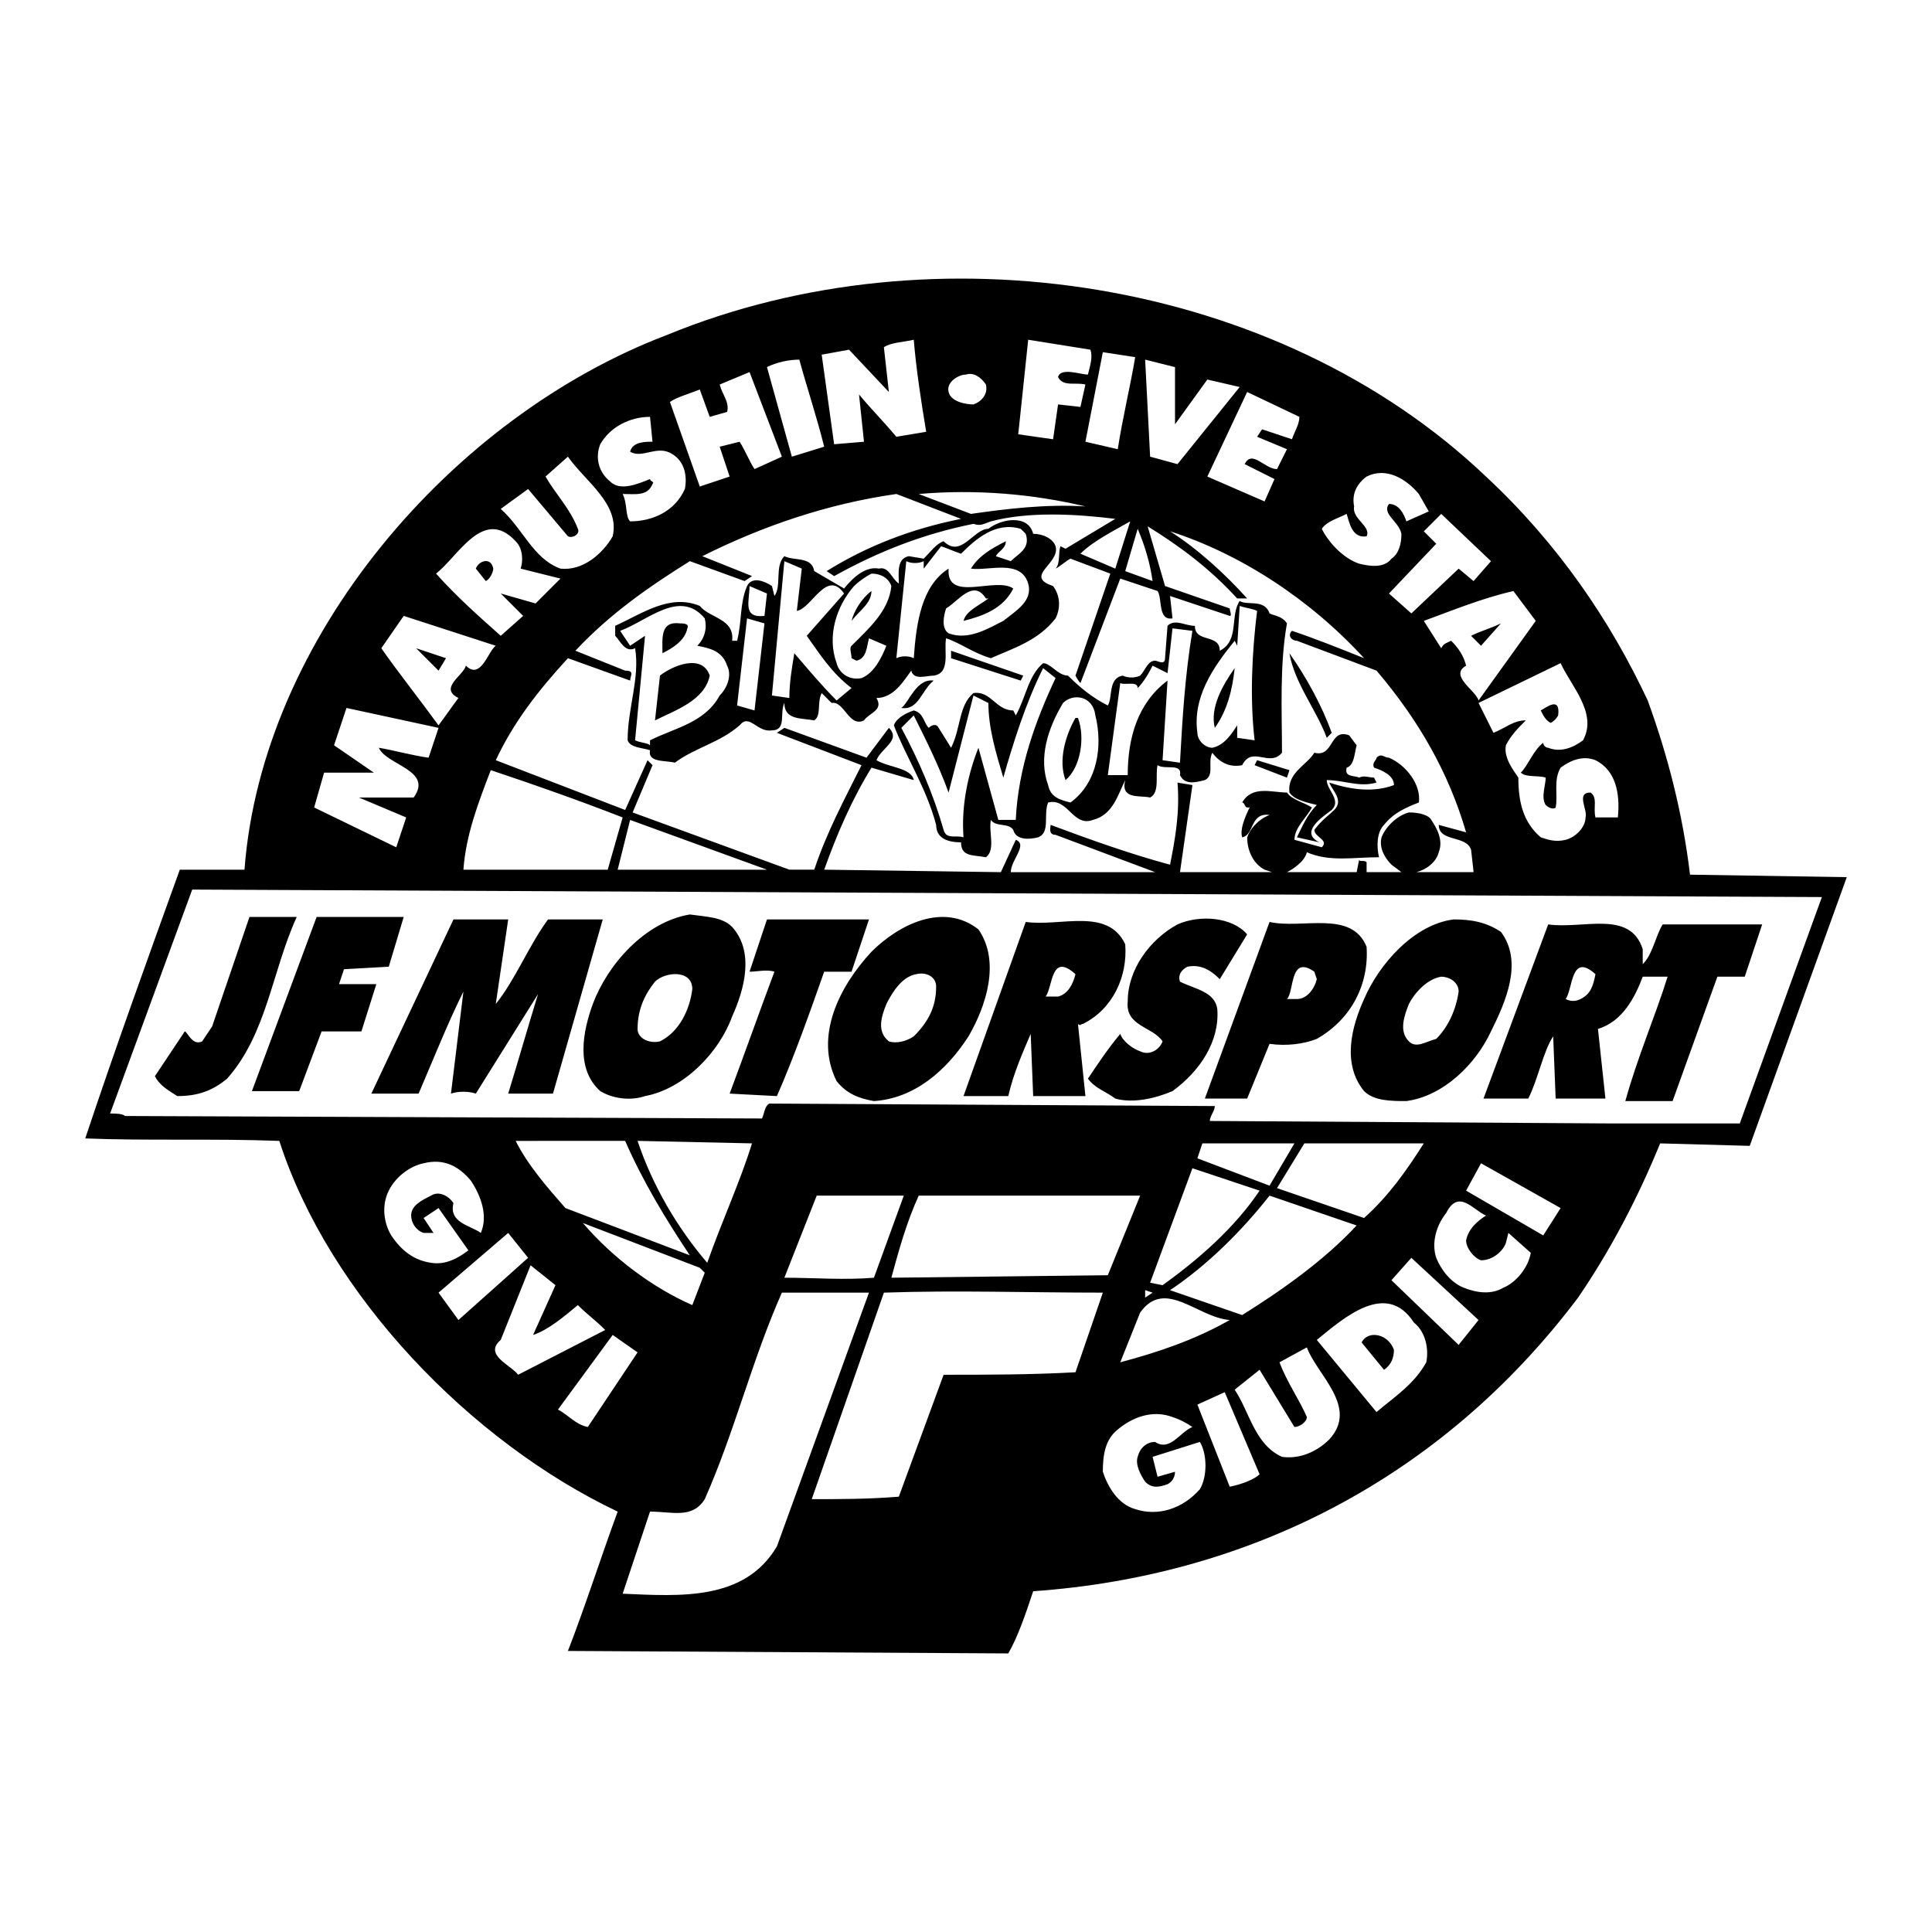 <?xml version="1.0" encoding="utf-8"?>
<!-- Generator: Adobe Illustrator 13.0.0, SVG Export Plug-In . SVG Version: 6.00 Build 14948)  -->
<!DOCTYPE svg PUBLIC "-//W3C//DTD SVG 1.0//EN" "http://www.w3.org/TR/2001/REC-SVG-20010904/DTD/svg10.dtd">
<svg version="1.0" id="Layer_1" xmlns="http://www.w3.org/2000/svg" xmlns:xlink="http://www.w3.org/1999/xlink" x="0px" y="0px"
	 width="192.756px" height="192.756px" viewBox="0 0 192.756 192.756" enable-background="new 0 0 192.756 192.756"
	 xml:space="preserve">
<g>
	<polygon fill-rule="evenodd" clip-rule="evenodd" fill="#FFFFFF" points="0,0 192.756,0 192.756,192.756 0,192.756 0,0 	"/>
	<path fill-rule="evenodd" clip-rule="evenodd" d="M164.394,69.889c1.985,5.461,3.475,11.17,4.22,17.376l15.639,0.249l-9.682,26.809
		l-8.936-0.248c-2.234,5.461-4.965,10.674-8.191,15.39c-13.653,18.121-33.016,27.802-54.363,29.292
		c-0.744,2.233-1.489,4.468-2.482,6.205l-43.937-0.248c1.737-4.468,3.227-9.185,4.964-13.9
		c-14.646-6.951-28.795-21.597-33.759-36.986c-6.454-0.249-13.405,0-19.362-0.249c2.979-8.937,6.206-17.873,9.433-26.809h6.454
		c1.738-23.086,20.604-45.178,42.199-53.37c26.561-10.922,60.817-5.709,81.669,14.149C155.457,54.25,160.67,61.945,164.394,69.889
		L164.394,69.889z M46.979,117.797c0.993,1.49,1.738,3.476,0.993,5.213c-0.993-0.744-3.227-0.992-2.73-2.979
		c-0.497-0.744-1.489-1.241-2.234-0.744c-0.993,0.496-1.986,0.992-1.986,1.985c0,0.745,0.496,1.489,1.241,1.737h0.993l-0.993-1.489
		l1.489-0.992l2.979,4.22c-0.993,0.744-2.234,1.489-3.723,1.241c-1.738-0.249-2.979-1.241-3.972-2.731
		c-0.745-1.24-0.993-2.979-0.249-4.468s2.234-2.482,3.476-2.73C44.25,115.563,45.739,116.308,46.979,117.797L46.979,117.797z
		 M45.739,131.698l-1.986-2.73l6.95-5.958l1.986,2.482L45.739,131.698L45.739,131.698z M53.186,133.188
		c1.489-0.496,2.979-1.737,4.468-2.979c0.993,0.993,1.738,1.489,2.73,2.482l-8.688,4.468c-0.745-0.993-3.475-1.985-1.738-3.476
		l2.979-7.446l2.482,1.985L53.186,133.188L53.186,133.188z M58.647,142.372c-1.242-0.248-1.986-1.241-2.979-1.737l5.461-7.447
		l2.482,1.738L58.647,142.372L58.647,142.372z M125.669,118.79c-2.482,3.724-6.205,6.95-9.681,9.433l-1.241-0.248l4.22-11.419
		L125.669,118.79L125.669,118.79z M114.251,129.464v-0.744l0.744,0.248L114.251,129.464L114.251,129.464z M122.69,131.698
		c-3.476,1.985-7.199,3.228-10.922,4.22l1.985-4.965C116.236,127.479,119.464,131.45,122.69,131.698L122.69,131.698z
		 M135.351,122.266c-3.228,3.475-7.447,6.454-11.419,8.937l-7.198-2.482c3.724-2.482,7.198-5.958,9.929-9.433L135.351,122.266
		L135.351,122.266z M142.053,114.074c-1.738,2.73-3.476,5.213-5.958,7.446l-8.688-2.979l2.73-4.468H142.053L142.053,114.074z
		 M126.662,118.294l-7.198-2.73l0.496-1.489h9.185L126.662,118.294L126.662,118.294z M87.193,127.479c-2.979,0.248-5.958,0-8.937,0
		l3.228-8.191h8.688L87.193,127.479L87.193,127.479z M110.527,127.23l-21.596,0.248c0.745-2.73,1.489-5.461,2.73-8.191
		c6.951,0,14.645,0,22.092,0L110.527,127.23L110.527,127.23z M107.3,136.911c-4.468,0.248-8.688,0.248-13.156,0.248l-4.468,12.164
		c-2.979,0.248-5.958,0.248-8.688,0.248l7.199-20.604c7.198-0.248,14.397,0,21.844,0L107.3,136.911L107.3,136.911z M77.512,154.287
		c-3.227,5.461-9.681,4.965-15.39,4.717l2.73-8.191c2.234,0,4.22,0.744,5.461-1.241c2.979-6.703,4.716-13.901,7.695-20.604h8.688
		L77.512,154.287L77.512,154.287z M173.578,112.088h-12.66l-40.213-0.248c0-0.496,0.496-0.993,0.496-1.489l-44.434-0.248
		c-0.496,0.248-0.496,0.992-0.745,1.489l-63.547-0.248c-0.248-0.249-0.993-0.249-1.489-0.249l8.191-22.341l162.592,0.745
		L173.578,112.088L173.578,112.088z M75.03,114.074c-1.241,3.972-2.979,7.694-4.468,11.915c-2.979-3.476-5.461-7.695-6.951-12.163
		L75.03,114.074L75.03,114.074z M62.37,113.826c1.738,3.971,3.972,7.694,6.454,11.418l-12.412-4.716
		c-1.738-1.986-3.723-4.221-4.965-6.702H62.37L62.37,113.826z M70.313,126.981l-1.241,3.228c-3.972-1.738-7.943-4.717-10.922-8.191
		l11.667,4.468L70.313,126.981L70.313,126.981z M153.968,123.258l-7.695-4.468l1.489-2.73l7.943,4.469L153.968,123.258
		L153.968,123.258z M148.259,121.272c-0.745,0.496-1.738,1.241-1.986,2.482c0,0.745,0.745,1.737,1.489,1.985
		c1.241,0,2.234-0.992,2.482-1.737l0.248-0.993l2.234,1.986c-0.248,1.489-1.489,2.979-2.73,3.475c-1.241,0.745-2.73,0.497-3.972,0
		c-1.241-0.496-2.234-1.737-2.73-2.979c-0.497-1.489,0-3.227,0.992-4.468C145.528,118.542,147.018,120.776,148.259,121.272
		L148.259,121.272z M145.528,134.181l-6.703-6.454l1.986-2.234l6.702,6.206L145.528,134.181L145.528,134.181z M141.06,131.946
		c1.241,0.993,1.489,2.73,1.241,3.972c-1.241,2.234-3.228,3.476-4.965,4.965l-5.957-7.199
		C134.109,131.45,138.329,127.727,141.06,131.946L141.06,131.946z M139.073,134.677c0,0.745-0.248,1.489-0.992,1.986l-2.234-2.73
		c0.248-0.497,0.745-0.745,1.241-0.745C138.081,133.188,138.825,133.933,139.073,134.677L139.073,134.677z M132.62,143.613
		c-1.241,1.241-2.979,1.986-4.717,1.737c-2.73-1.24-3.227-4.468-4.717-6.702l2.482-1.985l3.476,5.709
		c0.496,0,1.241-0.496,1.241-0.993c-0.745-1.737-1.986-3.475-2.73-5.461l2.73-1.489C131.379,137.159,135.599,140.387,132.62,143.613
		L132.62,143.613z M125.669,147.089c-0.496,0.496-1.737,0.993-2.979,1.241l-3.227-8.192l2.73-1.24L125.669,147.089L125.669,147.089z
		 M118.967,142.372c-1.241,0.496-2.233,2.482-3.723,1.489c-0.745,0-1.49,0.497-1.738,1.489c-0.248,0.745,0.248,1.738,0.745,2.482
		c0.744,0.745,1.489,0.497,2.233,0.249c0.497-0.249,0.745-0.745,0.745-1.242l-1.738,0.497l-0.496-1.986l4.717-1.489
		c0.745,1.241,0.745,3.476,0,4.717c-1.738,1.985-4.221,2.73-6.454,1.985c-1.738-0.496-2.73-2.233-3.228-3.724
		c0-1.737,0.249-3.227,1.489-4.22c1.49-1.241,3.476-1.985,5.462-1.241C117.726,141.628,118.223,141.876,118.967,142.372
		L118.967,142.372z M95.882,51.768c-4.965,0.993-9.433,2.73-13.405,5.213l0.745,0.497c4.468-2.482,8.937-4.22,13.901-5.213
		c0.745,0.248,0.993,0,1.738-0.248c3.724-0.993,8.439-0.745,12.411-0.249l-4.965,2.979l-0.496-0.249
		c-0.248,0.497,0,1.738-0.496,2.234c0.496-0.248,0.992-0.745,1.489-0.993l3.972,1.49L107.3,67.406c0,0,0.249,0.497,0.497,0.745
		l3.972-10.426l3.723,1.241c0.497,0.745,0,2.979,1.49,2.73l-0.248-2.234l5.957,1.986c0.248,0,0-0.497,0-0.745l-6.454-2.234
		l-1.737-5.958c3.227,1.986,6.206,4.22,8.937,7.199h0.992c-2.233-2.482-4.964-4.964-7.694-6.702c6.95,2.234,13.9,6.702,19.361,12.66
		c-2.482-0.993-4.964-1.986-7.198-2.731c-0.497,0.497,0,0.993,0.496,0.993l7.943,2.979c4.221,4.965,7.199,10.178,8.937,16.135
		l-2.73-0.745c0,1.738,2.73,0.993,3.227,2.482l0.249,2.234h-5.71c0.993-0.248,1.986-0.993,2.234-1.986
		c0.496-1.241-0.248-2.482-0.745-3.227c-0.248-0.497-1.24-0.745-2.233-0.745c-0.993,0.248-2.234,1.241-2.73,2.482
		c-0.249,0.993,0.248,1.986,0.992,2.731l0.993,0.745h-3.475c0-0.248,0-0.745,0-0.993c-0.249-0.249-0.745,0-0.745-0.249l-0.248,1.241
		h-6.951c0.497-0.248,1.738-0.993,1.986-1.986c2.234,0.993,4.716,0.497,7.198,0.497c-0.248-0.993-0.248-2.482,0.497-3.227
		c0.992-1.241,2.233-1.738,3.476-2.234c0.248-1.738-1.242-3.724-2.979-4.468c-0.496,0-0.744-0.497-1.241,0
		c0,0.248-0.496,0.496-0.248,0.993c0.745,0.248,1.985,0.745,1.985,1.738c-1.985,0.745-4.22,0.496-6.453-0.249
		c0.248,0.745,1.489,1.738,0.496,2.731c-0.496,0.496-1.241,0.993-1.985,1.985c0,0.745,1.489,0.993,0.744,1.738l-2.73-0.745
		c0-1.241,1.241-2.234,1.737-3.227c-0.744-0.496-1.985-0.745-2.482-1.489c-1.489,0-3.475-0.745-4.468,0.993
		c0.248,0,0.248,0.496,0.496,0.496h0.249c-0.497,0.993-0.993,2.234-0.745,2.979c1.241-0.248,0.745-2.482,2.73-2.234
		c-1.241,0.497-1.985,1.489-2.234,2.234c0,1.49,0.745,2.731,1.738,3.228l0.744,0.248h-9.185l1.241-8.688l-1.489-0.249
		c0.248,2.979-0.248,5.709-0.744,8.192c-3.724-0.993-7.944-2.482-11.916-3.972c0,0.248-0.248,0.993,0.497,0.993l9.93,3.724h-14.398
		c0-1.241,1.738-2.73,0.497-3.227l-1.489,3.227l-17.625-0.248c1.241-3.476,2.73-6.951,4.716-10.178l4.22,1.241
		c-0.249-1.241-2.482-1.241-3.723-1.986c0.496-1.241,2.482-1.986,1.241-3.227l-2.234,2.979l-8.192-2.979l-0.745,0.497l8.44,3.227
		c-1.738,3.475-3.475,6.702-4.716,10.426h-2.482l-15.639-5.709l1.986-4.716l-0.496-0.497l-2.234,4.965l-12.908-4.965
		c1.737-3.724,4.22-6.951,7.199-10.177l6.206,2.234c0-0.497,0.497-0.993-0.497-0.993l-4.965-1.986
		c3.476-3.723,7.447-6.454,11.419-8.936l5.461,1.986l0.745-0.497l-4.964-1.986c5.958-2.979,12.412-5.213,19.362-6.206L95.882,51.768
		L95.882,51.768z M61.625,86.769l1.241-4.965l13.653,4.965H61.625L61.625,86.769z M62.122,81.556l-1.49,5.213H46.235
		c0.249-3.476,1.49-6.702,2.731-9.93C53.434,78.329,57.654,79.818,62.122,81.556L62.122,81.556z M114.995,57.974l-2.73-0.993
		l1.241-4.22C114.251,54.498,114.747,56.236,114.995,57.974L114.995,57.974z M107.797,55.243c1.241-1.242,3.227-2.234,4.965-3.227
		l-1.49,4.716L107.797,55.243L107.797,55.243z M108.293,50.527c-3.972-0.249-7.943,0.248-11.419,0.745l-5.212-1.986
		C97.371,48.789,103.08,49.285,108.293,50.527L108.293,50.527z M108.789,34.888c0.249,0.745,0,1.49-0.248,2.482
		c-0.744,0-2.73-0.745-2.979,0.249c0.496,0.993,1.737,0.496,2.73,0.745l-0.496,2.234l-2.234-0.248l-0.496,3.475l-3.476-0.497
		l0.993-9.433L108.789,34.888L108.789,34.888z M113.258,35.633c-0.496,2.979-1.241,5.958-1.738,9.184l-3.227-0.745l1.737-8.936
		L113.258,35.633L113.258,35.633z M117.229,42.335l3.228-4.468l3.227,0.745l-6.206,7.695l-2.73-0.745l-0.496-9.681l2.979,0.745
		V42.335L117.229,42.335z M98.364,38.363c0.248,0.993-0.497,1.737-1.242,1.986c-0.745,0-2.234-0.249-2.482-1.241
		c-0.248-0.993,0.993-1.738,1.738-1.738C97.123,37.122,97.867,37.619,98.364,38.363L98.364,38.363z M129.641,41.59
		c0,0.745-0.496,1.489-0.744,2.234l-2.979-0.993l-0.497,0.745l2.979,1.241l-0.992,1.986c-1.241,0-2.482-1.986-3.228-0.497
		l2.979,1.489l-0.993,2.234l-5.709-2.482l3.971-8.44L129.641,41.59L129.641,41.59z M141.557,49.285l0.992,1.738l-2.234,0.993
		c-0.248-0.745-0.744-1.738-1.737-1.738c-0.744,0.993,0.993,1.738,1.241,2.979c0,0.993-0.248,1.986-0.993,2.482
		c-0.744,0.993-2.233,0.745-3.227,0.497c-1.489-0.497-2.979-1.986-3.724-3.475c0.496-0.745,1.489-0.993,2.482-1.489
		c0.248,0.745,0.496,2.482,1.986,2.234c0.496-0.993-1.49-1.738-1.242-2.979c-0.248-1.242,0.249-2.234,1.242-2.979
		C138.329,46.555,140.314,47.796,141.557,49.285L141.557,49.285z M147.018,57.974l-1.489-1.241l-4.717,4.468l-2.234-1.986
		l4.717-4.964l-1.241-1.241l1.737-1.737l4.965,4.716L147.018,57.974L147.018,57.974z M153.223,61.945l-5.709,7.943
		c-0.248-0.993-2.979-2.482-1.241-3.475c-0.248-0.993-0.744-1.738-1.489-2.482c-0.497,0.248-0.745,0.248-0.993,0.745l-1.737-2.73
		c2.73-0.993,5.709-2.234,8.937-2.979L153.223,61.945L153.223,61.945z M147.762,64.427l-0.993-0.993
		c0.993-0.497,1.986-0.745,2.979-1.241L147.762,64.427L147.762,64.427z M157.939,73.86c-0.993,0.745-2.234,1.241-3.476,0.745
		c-0.248,0-0.496-0.249-0.496-0.497c-0.993,0.745-1.489,2.234-2.234,2.979c0.497,0.497,1.737,0.248,2.482,0.497
		c0,0.745-0.496,1.985,0,2.73c0.248,0.248,0.745,0.497,0.993,0.248c0.248-1.241-0.248-2.73,0.496-3.972
		c0.993-0.745,2.234-1.241,3.476-0.745c1.985,0.993,2.482,3.227,2.234,5.709h-2.234c-0.248-0.993,0.248-1.986-0.497-2.482
		c-1.489,0-0.248,1.738-0.496,2.482c0,0.993-0.993,1.985-1.985,2.234c-0.993,0.249-1.738,0-2.482-0.249
		c-1.738-1.489-2.234-3.475-2.234-5.957c-0.496-0.745-1.489-1.986-1.241-3.228c0.497-0.993,1.241-1.737,1.986-2.482
		c-1.241,0-1.986,0.745-3.228,1.241l-1.489-2.979l8.191-3.972C156.698,68.399,159.429,71.13,157.939,73.86L157.939,73.86z
		 M155.457,71.378c0,0-0.248,0.497-0.744,0.745c-0.497-0.248-0.745-0.745-0.993-1.241C154.216,70.633,155.705,69.392,155.457,71.378
		L155.457,71.378z M91.165,33.895c0.248,2.979,0.745,6.206,1.241,9.185l-2.979,0.497c-1.241-1.489-2.482-2.73-3.723-4.22
		l0.496,4.716l-2.979,0.249l-1.241-8.936l2.73-0.497l3.972,4.22l-0.496-4.468C88.931,34.143,90.172,34.143,91.165,33.895
		L91.165,33.895z M79.747,35.881c0.745,2.73,1.738,5.709,2.482,8.688l-3.227,0.992l-2.482-8.936
		C77.512,36.129,78.753,35.881,79.747,35.881L79.747,35.881z M75.278,46.803c-0.497-0.745-0.993-1.986-1.489-2.731l-1.986,0.497
		l0.993,2.979l-2.979,0.993l-2.979-8.44c0.745-0.496,1.738-0.745,2.979-1.241l0.993,2.731l1.738-0.497
		c0.248-0.993-0.497-1.738-0.745-2.73l2.979-1.241l3.227,8.439L75.278,46.803L75.278,46.803z M65.101,44.072
		c-0.745,0-1.986,0-2.234,0.993c1.241,0.745,2.73-0.745,4.22,0.249c1.241,0.745,1.489,2.234,1.241,3.475
		c-0.993,2.234-3.227,3.227-5.461,3.227c-0.497-0.497-0.248-1.738-0.745-2.731c1.241,0,2.482,0.249,2.979-0.993
		c0.249-0.248-0.248-0.248-0.248-0.497c-1.241,0.497-2.979,1.241-3.972,0.249c-1.241-0.993-1.489-2.483-0.993-3.724
		c0.993-1.738,2.979-2.73,4.965-2.73L65.101,44.072L65.101,44.072z M61.129,53.505c-0.993,1.738-2.979,3.475-5.213,3.227
		c-2.73-0.993-3.724-3.972-5.958-5.958l2.731-1.986l3.972,4.716c0.496,0.248,1.241-0.249,0.993-0.745
		c-0.745-1.986-2.234-3.476-3.227-5.213l2.234-1.986C58.398,48.044,61.874,50.278,61.129,53.505L61.129,53.505z M51.448,54.001
		c0.745,0.745,0.745,1.986,0.497,2.731l3.972,0.993l-2.482,2.482l-3.476-0.993l2.234,2.234l-2.234,1.986
		c-2.234-1.986-4.468-3.972-6.454-6.206C45.739,55.491,48.221,50.527,51.448,54.001L51.448,54.001z M49.214,56.732
		c0,0.248-0.248,0.993-0.745,1.241l-0.993-1.241C47.725,55.988,48.966,55.491,49.214,56.732L49.214,56.732z M49.462,64.427
		c-0.745,0.497-1.49,3.476-2.979,1.986c-0.249,0.993-2.73,2.234-0.745,3.227c-0.745,0.993-1.241,1.737-1.986,2.73
		c-1.986-2.73-3.972-5.213-5.709-7.695l2.234-3.227L49.462,64.427L49.462,64.427z M43.753,66.91l-2.234-2.234l2.979,0.993
		L43.753,66.91L43.753,66.91z M42.76,75.598c-1.737-0.249-3.475-0.745-4.964-0.993c0.745,1.738,5.461,2.234,3.475,4.964H35.81
		l4.716,1.986l-0.993,2.979l-8.191-3.972l0.993-3.475h4.965l-3.972-2.731l1.241-3.723l9.185,1.986L42.76,75.598L42.76,75.598z
		 M103.08,53.257c0.993,0,1.986,0.497,2.234,1.241c0.496,1.738-3.228,2.979-0.248,3.972c0.744,0.993,0.744,2.234,0.248,3.227
		c-1.738,2.234-4.221,2.979-6.454,3.972c-1.738-0.497-2.979-1.49-4.468-1.986c-0.248,1.241,0.497,3.476-1.241,3.724
		c-0.745,0-1.986,0.497-2.234-0.497c-0.745,0.993-1.737,2.731-3.475,2.731c0.745,1.241-0.745,1.489-1.242,2.234
		c-1.489,0.745-1.986-1.986-3.227-1.738l-0.993-0.993c-0.496,0.993,0,2.234-0.745,2.73c-1.241-0.248-2.979,0-2.979-1.738
		c-0.496,0.993,0.249,2.73-1.241,2.73c-1.49,0.249-2.234-1.737-3.227-0.496c-1.986,1.737-4.468,2.234-6.454,3.723
		c-0.993-0.248-2.73,0-2.482-1.241c-0.745-0.249-1.986-0.249-2.234-0.993c0-3.227,1.241-6.206,0.745-9.185
		c-0.993,0.496-1.489-0.745-1.986-1.241v-0.993c2.731-1.241,5.461-3.227,8.44-1.985c0.993,1.241,3.476,1.241,3.228,3.475h0.496
		c0.497-1.986,0.249-3.724,0.993-5.461c0.496-0.993,1.738-0.496,2.482,0l0.248,0.993c0.745-0.993,0-2.979,0.993-3.972
		c0.993,0.497,2.73,0,2.979,1.489l2.979,1.738c0.993-1.241,2.234-2.234,3.476-1.986c0.993-0.248,1.241,0.993,1.986,1.489
		c0-0.993-0.249-2.482,0.993-2.73l1.49,0.248c0.745-0.745,1.241-1.489,1.986-1.738c1.738,1.738,2.979-1.241,4.468-1.241
		C99.854,51.768,102.584,51.271,103.08,53.257L103.08,53.257z M70.313,61.697c0.249,0.993,0,1.986-0.745,2.73
		c1.241,0.249,2.482,0.497,2.979,1.986c0.497,0.993,0,2.234-0.745,2.979c-1.489,2.73-4.468,3.227-6.95,4.468v0.496
		c-0.248-0.248-0.993-0.248-1.489-0.496l0.993-10.426l-1.489,0.993l-0.993-1.489C64.604,61.945,67.832,58.718,70.313,61.697
		L70.313,61.697z M76.271,61.449c-2.234,0.248-1.49-1.49-1.49-2.979l1.738,0.745L76.271,61.449L76.271,61.449z M75.278,70.881
		l-1.738-0.496l0.993-8.688l1.738,0.497L75.278,70.881L75.278,70.881z M88.931,58.47c-0.249,2.482-2.234,4.22-3.972,5.958
		c-0.249,0.249,0,0.745,0,1.242l0.496,0.248c0.993-0.248,0.993-1.241,1.241-2.234l1.738,0.745c-0.497,1.242-1.241,2.731-2.482,3.227
		c-1.241,0.249-2.234-0.496-2.482-1.489c-0.993-2.73,0-5.709,1.738-7.695c0.497-0.496,1.241-0.993,1.738-1.241
		C87.938,57.229,88.683,57.725,88.931,58.47L88.931,58.47z M86.945,58.966c0,1.241-1.241,1.986-1.986,2.979
		C85.208,60.952,85.952,59.711,86.945,58.966L86.945,58.966z M102.336,53.257c0.496,1.49-0.745,1.986-1.49,2.731l-1.489-0.497
		c0.248-0.497,0.993-0.745,0.993-1.49c-1.489,0.745-2.73,1.49-3.476,2.731c1.738,0.248,4.965-0.993,5.71,1.489
		c0.496,1.737-1.241,2.73-2.482,3.724c-1.489,0.745-3.475,1.986-5.461,1.241c-0.745-0.497-0.496-1.738-0.248-2.482
		c1.241-0.745,2.73-2.979,3.972-0.993h0.248c-0.993,0.745-2.234,1.241-2.482,2.234c1.985-0.497,3.972-1.241,4.964-3.227
		c-1.737-1.241-6.702,1.489-6.454-1.986c-2.73,1.737-3.227,5.461-3.475,8.937c-0.497-0.249-1.241-0.249-1.738,0l0.993-9.681
		c0.496,0.248,1.241,0.248,1.738,0v0.745l1.737-2.234c0.745,0.249,1.241,0.497,1.986,0.745c1.489-1.49,3.475-3.227,5.957-2.482
		L102.336,53.257L102.336,53.257z M79.498,60.952c1.489-0.248,2.979-4.22,4.716-1.738l-3.723,4.22
		c1.241,1.737,2.482,3.724,4.468,5.213l-1.49,1.241c-1.489-1.49-2.73-2.979-4.22-4.717c-0.248,1.49-0.497,2.979-0.497,4.469
		l-1.737-0.249l1.241-13.404l1.738,0.745L79.498,60.952L79.498,60.952z M68.576,62.69c-0.249,1.241-1.489,1.986-2.482,2.482
		c0-1.489-0.249-3.227,1.738-2.979C68.08,62.193,68.824,62.193,68.576,62.69L68.576,62.69z M70.81,67.406
		c-0.497,2.482-3.475,3.475-5.461,4.468l0.496-4.468C67.087,66.414,70.065,65.172,70.81,67.406L70.81,67.406z M126.662,61.201
		c0.497,0.248,1.241,0.248,1.737,0.993c-0.744,4.22-0.496,8.688-0.496,12.908c-1.241,1.489-2.979-0.745-3.972,1.241
		c-1.241,0.248-2.234-0.249-2.979-1.241c-0.496,0.993,0.248,2.234-0.745,2.73c-0.993,0.248-1.985,0.497-2.482-0.497
		c0.248-1.241-1.489-0.497-2.234-0.993c-0.247,0.993,0.249,2.73-0.744,3.227c-0.993-0.248-2.979,0.249-2.482-1.737
		c-0.745,1.489-1.241,3.475-3.227,3.972c-1.986,0.745-2.482-2.234-4.469-1.737c-0.496,1.241,0.248,2.979-0.993,3.475
		c-0.992,0.249-2.233,0.249-2.482-0.745c-0.496-0.745-1.737-0.248-2.233-0.993c-0.248,1.241,0.496,2.979-0.496,3.724
		c-1.242-0.249-2.482,0-2.482-1.489c-1.49,0-2.482-0.497-2.482-1.738c-0.993-3.724-2.979-6.702-4.22-9.929
		c0.248-0.745,1.241-1.241,1.986-1.49c0.993,0.249,0.993,1.241,1.489,1.738c0.249-0.248,0.745-0.497,0.993,0l1.241,1.986
		c0.993-1.986,0.745-4.22,2.234-5.461c1.738-0.249,2.234,1.737,3.971,1.737l0.249,0.497c0.993-1.737,1.241-3.972,2.73-5.213
		c0.744,0,1.489,1.241,2.482,1.241c1.241,1.241,2.482,2.234,3.972,2.979c0.496-0.745,0-2.731,1.489-2.979
		c0.496,0.248,1.241,0.248,1.737,0c0.497-0.497,0.745-1.489,1.49-1.489c0.247,0,0.992,0.497,0.992-0.248l0.248-3.228
		c0.745-0.745,1.738,0,2.73,0c0,1.738,2.482,0.745,2.482,2.482c1.986-0.993,0.993-3.475,1.986-4.965
		C124.428,60.456,126.166,59.711,126.662,61.201L126.662,61.201z M105.314,67.654c-1.986,4.22-3.724,8.937-3.972,14.149h-1.738
		l-1.985-7.199c-0.993,2.482-1.737,5.709-1.489,8.936c-0.745-0.248-1.738,0.249-1.986-0.745c-0.993-3.475-2.482-6.95-4.22-10.177
		l1.241-1.241c1.241,2.482,2.482,4.965,3.475,7.695l2.482-9.681l1.49,0.745c0,2.482,0.744,4.965,1.489,7.447
		c0.992-3.476,2.234-7.447,3.972-10.922L105.314,67.654L105.314,67.654z M109.286,71.378c0.744,2.979,0.248,6.702-2.482,8.688
		c-0.993-0.249-1.986-0.497-2.234-1.738c-0.993-2.73,0-5.709,1.489-8.192C107.052,69.144,109.038,69.392,109.286,71.378
		L109.286,71.378z M118.967,62.938c-0.744,4.468-0.993,8.688-1.241,13.156l-1.737-0.248l0.496-7.943
		c-2.979,2.234-3.972,5.709-3.972,9.433h-1.985l1.241-9.185c0.496,0.248,1.737-0.248,1.737,0.497
		c0.496-0.497,0.993-1.241,1.489-2.234l1.489,0.745l0.497-4.468L118.967,62.938L118.967,62.938z M125.421,60.952
		c-0.496,3.972-0.744,8.688-0.248,12.908l-1.737-0.249c0-0.496,0-0.993,0-1.241c-0.497,0.745-1.241,1.985-2.482,2.234
		c-0.745,0-1.489-0.745-1.489-1.489c-0.497-3.475,1.489-6.454,3.723-9.185l0.249,0.496l0.248-3.971
		C124.428,60.704,124.925,60.704,125.421,60.952L125.421,60.952z M121.201,72.619c-0.496-1.986,0.745-4.22,1.985-5.958
		C122.938,68.896,122.442,70.881,121.201,72.619L121.201,72.619z M107.549,71.626c0.744,1.985,0.248,4.964-1.242,6.206
		c-0.744-1.986,0-4.468,0.993-6.206H107.549L107.549,71.626z M101.839,67.903l-6.95-2.234v-0.745l7.198,2.482L101.839,67.903
		L101.839,67.903z M132.868,73.116l-0.497,0.496c-0.992-2.73-3.227-5.461-3.723-8.44C130.386,67.654,131.875,70.385,132.868,73.116
		L132.868,73.116z M93.151,67.903c-1.241,0.993-1.489,2.979-3.227,2.73C90.668,70.137,91.413,67.654,93.151,67.903L93.151,67.903z
		 M135.351,74.356c-0.249,0.993-0.249,1.986-0.993,2.234c-0.248,0.993,0.744,0.745,1.241,0.993c0.496-0.249,0.993,0,1.489,0
		l0.248,0.496c-1.737,0.497-3.227-0.248-4.965-0.248c0,0.993,1.49,1.986,0.497,2.979c-0.993,0.745-3.228,2.234-1.241,3.227
		l-2.234-0.497c0.496-0.993,0.993-2.234,1.986-3.227c-0.993-0.248-2.234-0.497-2.73-1.241c-0.249-1.986,1.737-2.73,2.482-3.972
		c1.985,0.497,1.489-2.482,3.475-1.738L135.351,74.356L135.351,74.356z M128.399,77.584l-3.227-1.241l0.248-0.497l3.228,0.993
		L128.399,77.584L128.399,77.584z M73.044,92.478c2.234,2.482,1.241,6.206,0,8.937c-1.242,3.476-4.717,7.199-8.688,7.943
		c-1.489,0.496-3.227,0.248-4.468-0.496c-2.482-2.234-1.737-5.958-0.745-8.688c1.489-3.972,5.213-8.192,9.681-8.937
		C70.562,91.485,72.051,91.485,73.044,92.478L73.044,92.478z M97.619,92.726c2.234,3.227,0.745,7.695-0.993,10.673
		c-2.234,3.476-5.461,6.206-9.433,6.454c-1.489-0.248-2.73-0.744-3.724-1.985c-2.234-4.469,0.249-9.433,3.476-12.908
		C89.676,92.229,94.144,89.996,97.619,92.726L97.619,92.726z M29.604,91.485c-2.482,5.461-2.979,11.667-6.95,16.135
		c-1.49,1.241-2.979,1.737-4.965,1.737c-0.745-0.496-1.738-0.993-2.234-1.986c0.993-1.489,1.985-2.979,2.979-4.468
		c0.249,0,0.745,1.489,1.738,0.993l0.993-1.489l3.724-10.922H29.604L29.604,91.485z M38.788,96.449l-4.468,0.249l-0.496,1.489h3.723
		l-1.489,4.717h-3.972l-2.234,5.958h-4.717l6.454-17.376h8.688L38.788,96.449L38.788,96.449z M49.462,100.173
		c1.985-2.482,3.227-5.709,5.212-8.44h5.461l-4.965,17.376h-4.468c0.993-3.228,1.986-6.702,2.979-9.93l-6.206,9.93
		c-0.745-0.248-1.738-0.248-2.482,0l1.241-10.178c-1.489,2.979-2.979,6.702-4.468,10.178H37.05l8.192-17.376h5.461L49.462,100.173
		L49.462,100.173z M124.428,93.222l-2.73,4.468c-0.992-0.993-1.985-1.489-3.227-1.241c-0.497,0.249-0.993,0.744-0.745,1.489
		c1.489,0.745,3.476,0.993,3.724,2.73c0.248,3.228-1.737,6.206-4.468,8.192c-1.737,0.744-3.972,1.241-5.71,0.744
		c-0.992-0.744-1.985-0.992-2.73-1.985c0.993-1.489,1.986-2.979,3.228-4.469c0.248,0.745,1.241,1.489,1.985,1.738
		c0.993,0.496,1.986-0.249,2.234-0.993c-0.993-1.489-3.724-1.489-3.476-3.972c0-3.227,2.234-6.206,4.965-7.695
		C119.712,91.236,122.938,91.485,124.428,93.222L124.428,93.222z M149.748,92.974c2.233,2.979,0.496,6.951-0.993,9.929
		c-1.489,3.228-4.717,6.454-8.44,6.95c-1.489,0-3.227,0-4.22-0.992c-2.233-2.73-1.241-6.454,0-9.186
		c1.489-3.475,4.965-7.446,8.937-7.943C146.769,91.733,148.259,91.981,149.748,92.974L149.748,92.974z M84.959,96.946h-2.73
		c-1.49,4.22-2.979,8.44-4.717,12.412l-4.716-0.248c1.489-3.972,2.979-8.191,4.468-12.164c-0.745-0.248-1.738,0-2.482,0l1.738-5.213
		h10.177L84.959,96.946L84.959,96.946z M112.265,94.215c0.248,3.227-1.241,6.454-4.22,7.943c-0.248,0-0.248,0.249-0.496,0
		l0.744,7.199h-5.213l-0.248-6.206c-0.745,1.738-1.738,3.972-2.234,6.206H96.13l6.206-17.376
		C105.811,92.478,110.527,90.492,112.265,94.215L112.265,94.215z M136.344,94.464c0.248,3.723-1.49,7.198-4.965,9.185
		c-1.241,0.496-2.979,0.744-4.717,0.496l-2.234,5.461h-4.22l6.454-17.625C129.889,92.726,134.854,90.74,136.344,94.464
		L136.344,94.464z M163.896,94.712v1.489c0.993-0.993,1.242-2.73,1.986-3.972h9.93l-1.738,5.213h-2.73l-4.468,12.411h-4.717
		c1.241-4.468,2.979-8.439,4.22-12.411h-2.482c-0.744,1.986-1.985,4.468-4.468,5.213l0.745,6.95h-4.965l-0.248-6.206
		c-0.993,1.49-1.49,4.221-2.482,6.206h-4.469l6.454-17.376C157.939,92.726,162.656,90.74,163.896,94.712L163.896,94.712z
		 M107.3,97.193c-0.248,0.993-0.744,1.986-1.737,2.235h-1.241C105.066,98.436,104.817,94.96,107.3,97.193L107.3,97.193z
		 M131.379,97.69c-0.248,0.993-0.993,1.985-1.986,1.985h-0.993c0.745-0.744,0.249-4.467,2.731-2.73L131.379,97.69L131.379,97.69z
		 M159.181,97.193c-0.248,1.242-0.497,1.986-1.489,2.482c-0.497,0.249-0.993,0.249-1.489,0
		C156.946,98.684,156.698,94.96,159.181,97.193L159.181,97.193z M69.072,98.684c-0.248,1.985-1.241,4.22-3.227,5.213
		c-0.993,0.248-2.234-0.248-2.234-1.241c0-1.986,0.745-3.476,1.738-4.717C66.342,96.946,69.072,96.698,69.072,98.684L69.072,98.684z
		 M93.399,98.436c0,1.985-0.745,3.475-2.234,4.964c-0.745,0.497-1.738,0.745-2.482,0.497c-1.241-0.993-0.745-2.482-0.248-3.724
		c0.497-0.993,1.489-2.73,2.979-2.979C92.406,96.946,93.399,97.442,93.399,98.436L93.399,98.436z M145.528,98.932
		c-0.249,1.737-0.993,3.476-2.234,4.717c-0.993,0.248-1.986,0.992-2.73,0.248c-0.993-0.993-0.497-2.482,0-3.724
		c0.496-0.993,1.737-2.482,3.227-2.73C144.535,97.442,145.528,97.938,145.528,98.932L145.528,98.932z"/>
</g>
</svg>
